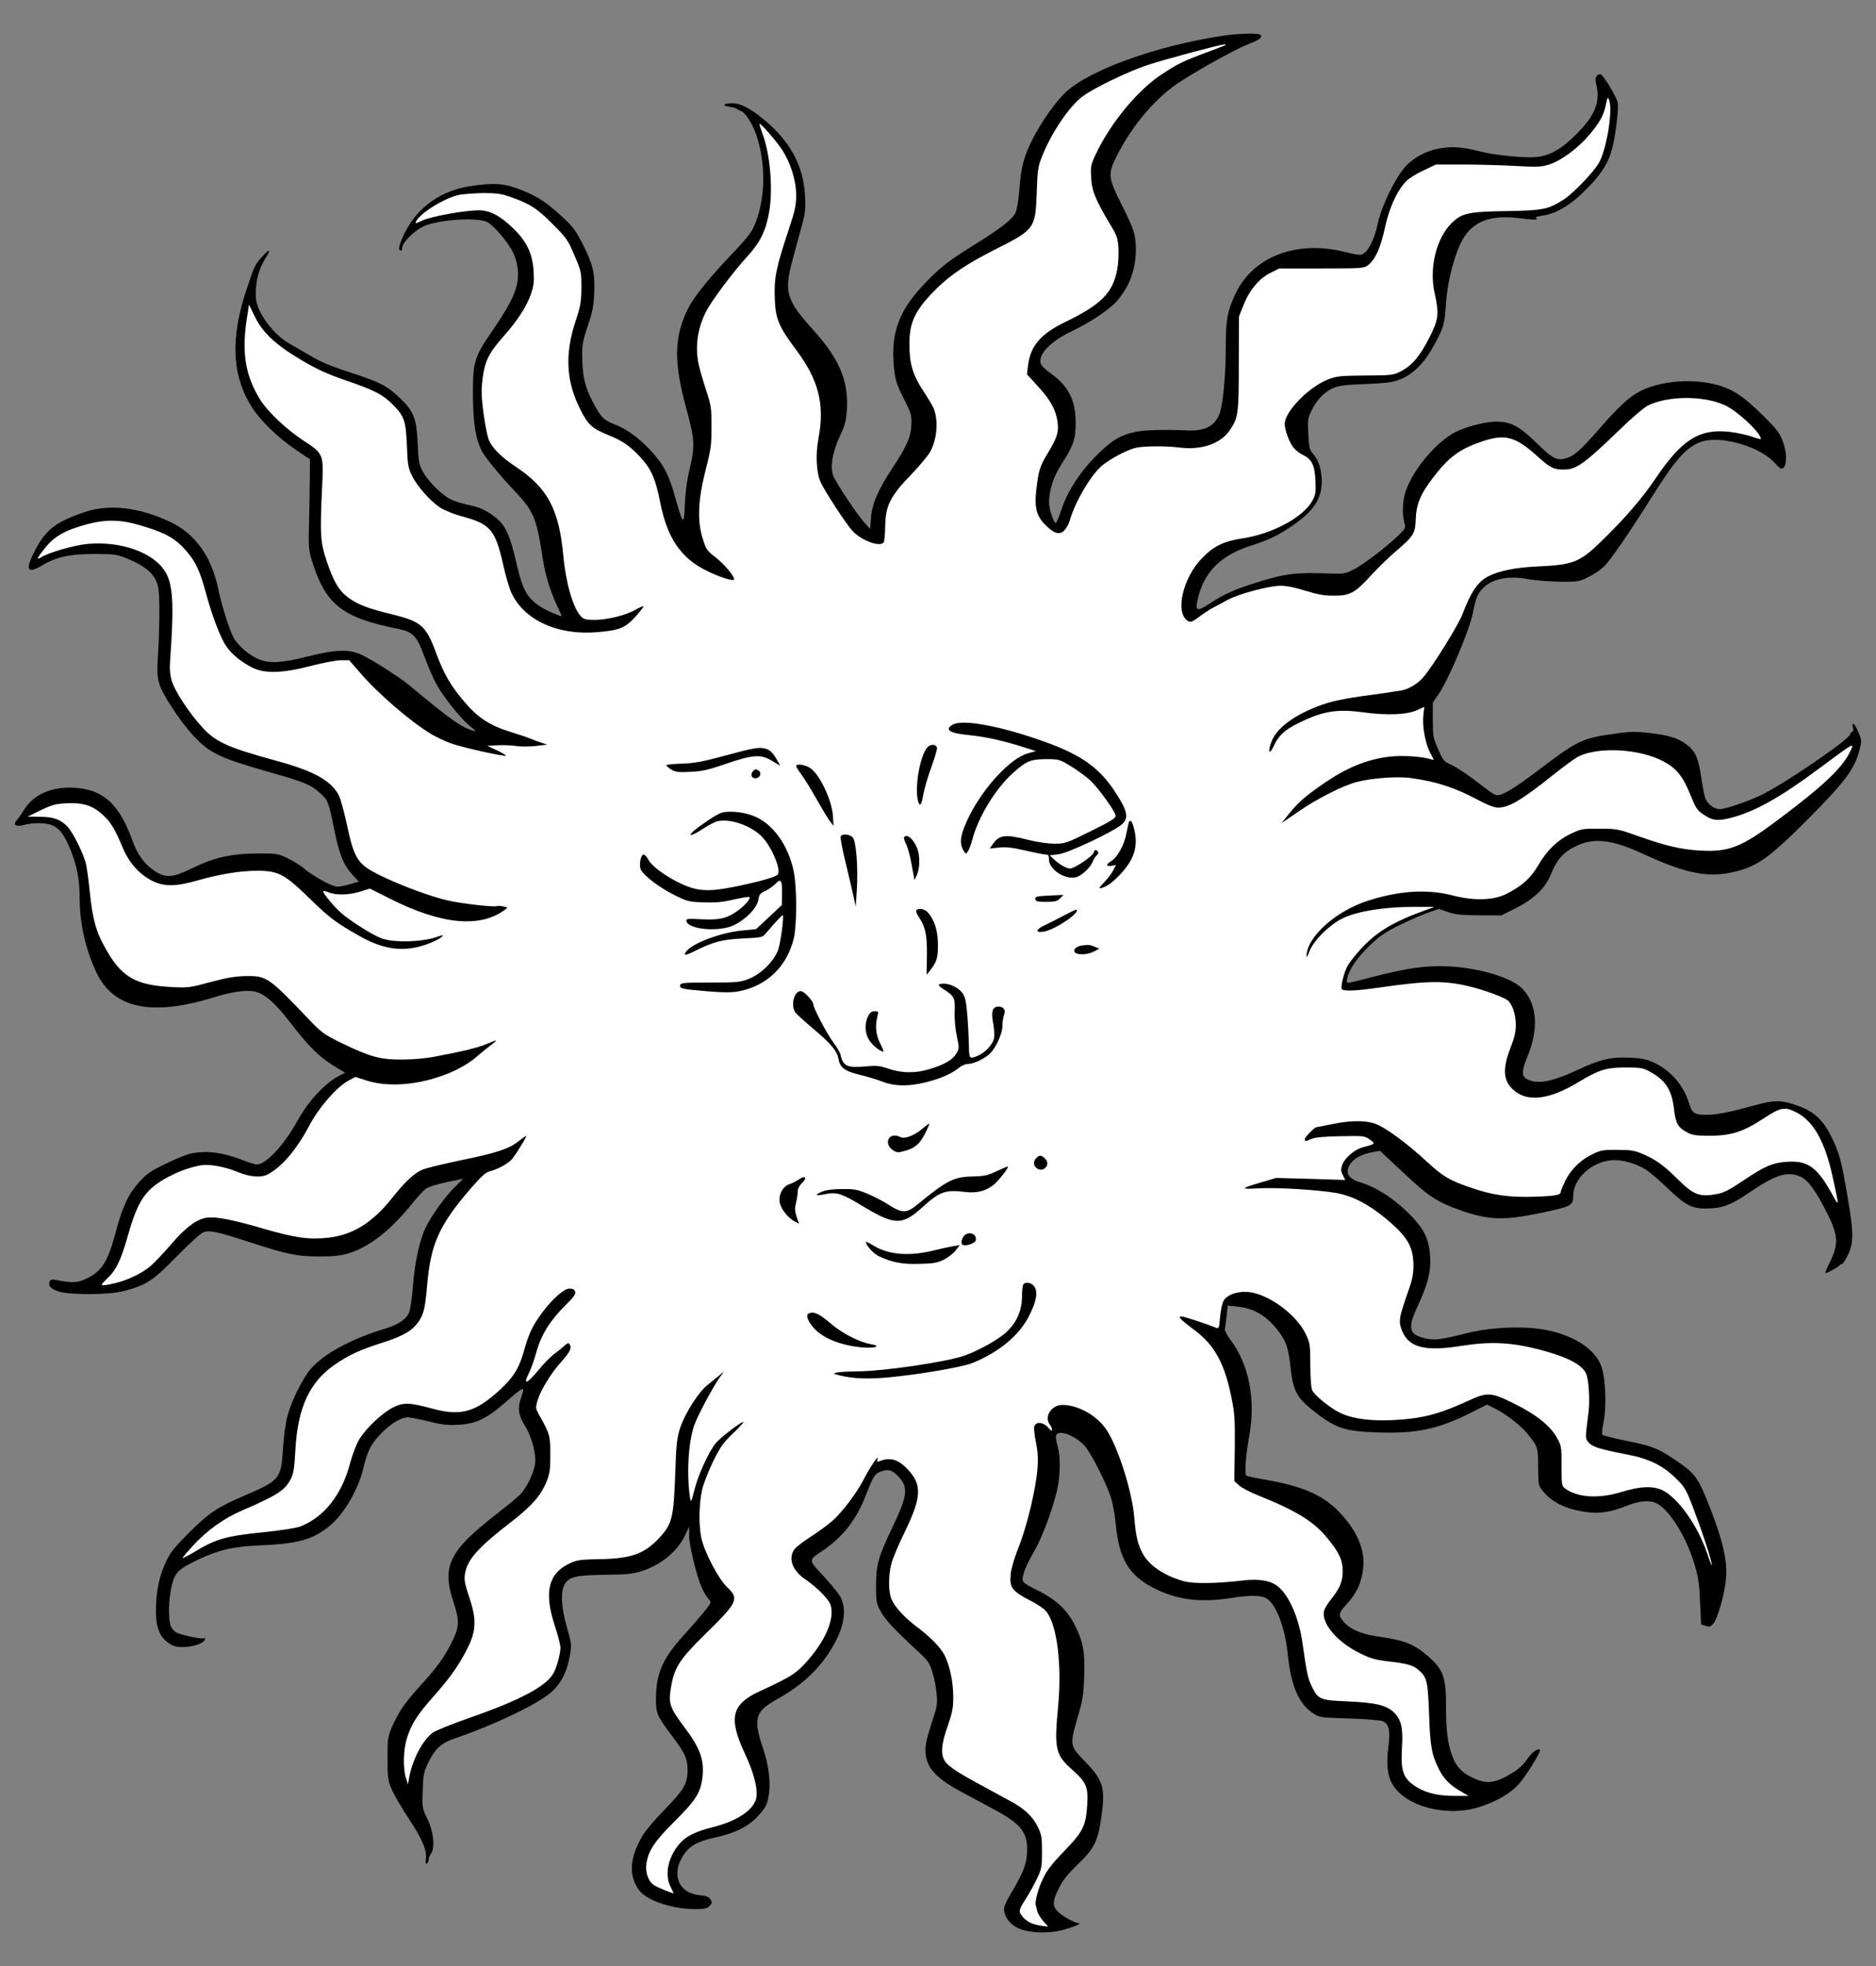 <?xml version="1.0" encoding="UTF-8" standalone="no"?>
<!DOCTYPE svg PUBLIC "-//W3C//DTD SVG 1.1//EN" "http://www.w3.org/Graphics/SVG/1.1/DTD/svg11.dtd">
<svg xmlns="http://www.w3.org/2000/svg" xmlns:xl="http://www.w3.org/1999/xlink" xmlns:dc="http://purl.org/dc/elements/1.1/" version="1.1" viewBox="40.5 60.75 283.5 297" width="283.5" height="297">
  <rect x="40.5" y="60.75" width="283.5" height="297" fill="#808080" stroke="none"/>
  <defs>
    <clipPath id="artboard_clip_path">
      <path d="M 40.5 60.75 L 324 60.75 L 324 346.5 L 313.261 355.5 L 40.5 357.75 Z"/>
    </clipPath>
  </defs>
  <g id="Sun_In_His_Splendor_(8)" fill-opacity="1" stroke-opacity="1" stroke="none" fill="none" stroke-dasharray="none">
    <title>Sun In His Splendor (8)</title>
    <g id="Sun_In_His_Splendor_(8)_Art" clip-path="url(#artboard_clip_path)">
      <title>Art</title>
      <g id="Group_111">
        <g id="Graphic_137">
          <path d="M 225.153 66.174 C 215.262 67.674 205.184 71.307 201.574 74.658 C 200.074 76.041 197.824 79.229 196.559 81.736 C 195.246 84.338 194.801 85.979 194.567 89.143 C 194.426 90.971 194.192 92.377 193.957 92.893 C 193.488 93.877 191.778 95.213 187.981 97.58 C 183.949 100.088 182.778 100.979 180.574 103.229 C 176.356 107.541 175.067 110.939 175.606 116.354 C 175.793 118.158 175.957 118.721 177.035 120.877 C 178.16 123.08 178.278 123.479 178.231 124.744 C 178.184 126.666 177.621 128.049 175.489 131.26 C 173.215 134.682 172.278 136.838 172.114 139.041 L 171.996 140.658 L 171.059 139.627 C 169.887 138.291 166.746 133.533 166.395 132.572 C 165.926 131.236 166.301 129.08 167.379 126.736 C 168.246 124.861 168.387 124.299 168.481 122.541 C 168.715 118.229 167.332 114.947 163.371 110.564 C 159.293 106.064 158.942 104.846 160.301 99.9 C 160.676 98.471 161.285 96.268 161.637 94.979 C 162.2 92.916 162.27 92.354 162.153 90.291 C 161.942 86.19 160.207 82.674 156.926 79.674 C 154.442 77.424 152.59 76.346 151.184 76.346 C 149.778 76.346 149.496 76.721 150.785 76.885 C 151.301 76.955 151.817 77.096 151.887 77.213 C 151.957 77.307 152.192 77.424 152.379 77.471 C 153.059 77.635 154.137 79.275 154.793 81.127 C 156.387 85.815 156.153 91.58 154.207 95.447 C 153.926 95.963 152.871 97.275 151.817 98.377 C 147.926 102.432 145.465 105.432 144.528 107.26 C 142.348 111.572 142.278 115.393 144.223 122.518 C 145.489 127.088 145.535 128.072 144.762 131.424 C 144.317 133.252 144.082 135.033 143.989 136.908 C 143.871 140.236 143.731 140.119 142.535 135.877 C 141.598 132.455 140.707 130.791 138.715 128.682 C 136.91 126.783 135.082 125.494 133.301 124.814 C 131.707 124.205 131.309 123.807 130.043 121.393 C 128.848 119.119 128.496 117.479 128.473 114.268 C 128.473 112.768 128.637 111.994 129.34 109.932 C 130.067 107.799 130.207 107.002 130.301 104.916 C 130.418 101.893 130.114 100.674 128.45 97.416 C 127.418 95.424 127.043 94.932 125.051 93.127 C 122.754 91.041 121.348 90.197 118.442 89.143 C 116.45 88.44 114.926 88.369 111.621 88.861 C 107.262 89.518 103.817 91.885 101.871 95.541 C 100.864 97.439 100.559 98.611 101.051 98.611 C 101.192 98.611 101.286 98.4 101.286 98.143 C 101.286 97.416 103.043 95.658 104.426 94.979 C 106.489 93.971 112.325 93.525 114.036 94.252 C 114.996 94.65 117.364 97.416 118.067 98.963 C 118.84 100.674 119.004 102.479 118.512 104.143 C 118.02 105.83 117.246 107.26 114.739 110.963 C 112.137 114.783 111.95 115.463 111.973 120.408 C 111.996 124.557 112.348 126.877 113.239 128.752 C 113.754 129.783 115.934 132.455 118.418 135.08 C 121.067 137.869 121.582 139.088 122.379 144.268 C 122.918 147.9 123.598 150.057 125.379 153.76 C 125.52 154.041 123.2 153.057 122.215 152.424 C 120.223 151.158 119.473 149.846 118.629 146.189 C 117.504 141.314 116.895 140.025 115.067 138.666 C 113.778 137.728 112.887 137.353 111.059 136.978 C 110.262 136.791 109.207 136.463 108.692 136.228 C 107.356 135.596 105.223 133.51 104.45 132.08 C 103.817 130.932 103.746 130.58 103.629 127.791 C 103.442 123.971 103.043 122.916 100.981 120.924 C 98.965 119.002 97.934 118.486 93.411 117.01 C 90.504 116.072 88.887 115.393 87.34 114.455 C 86.192 113.775 84.739 112.932 84.153 112.604 C 82.559 111.713 80.754 109.744 79.887 107.986 C 79.254 106.697 79.137 106.229 79.161 104.822 C 79.184 102.924 79.676 101.26 80.661 99.689 C 81.504 98.377 81.246 98.283 80.122 99.525 C 79.043 100.721 78.973 100.838 77.872 104.143 C 75.247 111.783 75.504 117.572 78.668 122.424 C 79.981 124.416 82.536 126.877 85.114 128.635 L 87.34 130.135 L 87.317 132.947 C 87.317 134.494 87.246 137.541 87.2 139.744 C 87.106 143.424 87.153 143.869 87.645 145.486 C 89.731 152.143 92.215 154.088 100.887 155.799 C 102.715 156.174 103.442 156.853 104.239 158.916 C 105.504 162.244 106.184 163.768 106.981 164.986 C 108.246 166.978 110.59 169.768 111.668 170.564 C 112.418 171.15 112.512 171.268 112.067 171.15 C 110.215 170.611 108.692 169.557 102.457 164.353 C 100.934 163.088 96.762 160.416 95.075 159.643 C 93.293 158.799 91.137 158.869 87.082 159.9 C 83.004 160.955 80.989 161.025 79.348 160.228 C 77.918 159.549 76.301 158.096 75.739 156.971 C 75.129 155.752 73.934 152.002 73.512 149.846 C 72.481 144.853 70.043 141.408 66.247 139.603 C 61.512 137.377 57.059 136.861 53.379 138.08 C 48.997 139.557 47.497 140.682 45.856 143.775 C 44.215 146.893 44.543 147.572 47.028 146.072 C 49.02 144.877 51.153 144.432 54.879 144.432 C 57.832 144.455 58.161 144.502 59.731 145.135 C 62.098 146.096 63.481 147.15 64.09 148.486 C 64.489 149.424 64.559 150.08 64.582 152.869 C 64.582 154.674 64.512 157.627 64.395 159.432 C 64.207 162.221 64.254 162.924 64.582 164.072 C 65.051 165.666 67.747 169.768 69.715 171.877 C 72.176 174.525 73.7 175.252 81.176 177.385 C 86.543 178.908 87.481 179.283 88.911 180.596 C 90.082 181.65 90.153 181.861 90.996 186.01 C 91.77 189.83 92.403 191.4 93.762 192.9 L 94.723 193.932 L 93.364 194.33 C 92.614 194.541 91.793 194.705 91.536 194.705 C 90.692 194.705 87.739 193.088 86.379 191.892 C 85.887 191.471 84.786 190.791 83.942 190.392 C 82.465 189.689 82.301 189.666 79.372 189.689 C 75.481 189.689 72.809 190.299 69.528 191.916 C 66.645 193.322 65.59 193.416 63.997 192.408 C 62.356 191.353 61.325 189.971 60.504 187.697 C 58.489 182.166 56.075 179.986 51.668 179.752 C 48.223 179.564 45.504 180.807 44.075 183.174 C 43.793 183.666 43.348 184.275 43.09 184.58 C 42.364 185.377 42.833 185.705 44.192 185.353 C 45.622 185.002 47.473 185.025 48.387 185.424 C 49.512 185.892 50.262 186.9 51.223 189.291 C 52.137 191.611 52.512 193.627 52.536 196.228 C 52.536 200.189 53.379 203.986 54.997 207.502 C 57.575 213.127 63.364 214.369 73.043 211.346 C 75.786 210.502 78.106 210.221 79.325 210.619 C 80.778 211.111 82.207 212.424 84.504 215.4 C 87.223 218.916 88.7 220.369 90.926 221.752 L 92.661 222.806 L 91.864 223.205 C 89.637 224.33 87.176 226.978 85.489 230.002 C 83.473 233.681 80.707 236.658 79.348 236.658 C 79.043 236.658 78.036 236.353 77.098 235.978 C 74.098 234.806 71.567 234.502 69.223 235.041 C 68.614 235.181 66.95 235.861 65.52 236.564 C 63.317 237.619 62.707 238.041 61.606 239.236 C 59.918 241.111 59.051 242.916 58.043 246.689 C 56.825 251.306 55.934 252.76 53.567 253.908 C 52.254 254.541 51.457 254.588 48.879 254.095 C 48.34 254.002 48.106 254.049 48.012 254.33 C 47.754 254.963 48.083 255.361 49.207 255.806 C 50.801 256.392 56.918 256.392 59.215 255.783 C 62.614 254.892 63.598 254.26 67.301 250.463 C 69.457 248.283 70.934 246.947 71.356 246.853 C 72.34 246.595 73.489 246.853 78.153 248.377 C 83.942 250.252 85.371 250.556 88.746 250.556 C 90.973 250.556 91.911 250.463 93.223 250.064 C 96.317 249.127 99.528 246.619 102.809 242.541 C 103.582 241.58 104.496 240.595 104.848 240.338 C 105.2 240.056 106.582 239.635 107.989 239.33 L 110.496 238.814 L 109.067 240.244 C 107.567 241.791 105.856 244.181 104.871 246.103 C 103.934 247.978 103.161 251.447 102.903 255.056 C 102.739 257.072 102.504 258.642 102.293 259.111 C 101.801 260.119 100.653 260.869 98.59 261.502 C 93.528 263.025 89.45 265.252 87.457 267.549 C 86.262 268.931 84.575 272.306 83.942 274.65 C 83.661 275.705 83.379 277.72 83.262 279.595 C 82.981 284.166 82.793 284.377 77.52 286.65 C 73.301 288.478 72.2 289.205 69.153 292.205 C 67.043 294.314 66.27 295.228 65.707 296.424 C 64.676 298.556 64.231 300.384 64.09 303.127 C 63.903 306.548 64.582 308.283 66.528 309.291 C 67.817 309.947 71.192 309.338 71.473 308.4 C 71.543 308.213 71.473 308.142 71.332 308.236 C 71.051 308.4 68.356 307.861 67.254 307.416 C 66.926 307.275 66.504 306.83 66.317 306.431 C 65.895 305.4 65.965 302.283 66.457 300.267 C 66.95 298.252 67.465 297.759 70.7 296.236 C 73.747 294.83 75.809 294.361 80.004 294.197 C 85.559 293.939 87.762 293.33 90.246 291.314 C 92.473 289.509 94.653 285.783 95.426 282.478 C 96.036 279.877 96.598 278.822 98.215 277.181 C 99.668 275.728 101.145 274.861 102.153 274.861 C 102.504 274.861 103.887 275.142 105.246 275.47 C 107.215 275.963 108.082 276.08 109.723 275.986 C 112.395 275.869 114.082 275.049 116.918 272.564 C 119.684 270.127 119.895 270.056 119.285 271.767 C 118.676 273.478 118.817 274.533 119.895 276.267 C 120.903 277.885 121.559 280.51 121.348 281.963 C 121.137 283.345 120.035 285.595 119.098 286.533 C 118.676 286.955 117.059 288.291 115.489 289.509 C 108.364 295.041 107.239 297.361 109.02 302.728 C 109.934 305.517 109.934 306.431 108.903 308.564 C 107.778 310.931 106.606 312.572 104.075 315.338 C 101.731 317.892 100.676 319.439 99.668 321.783 C 99.106 323.142 99.059 323.517 99.059 326.423 C 99.059 329.33 99.129 329.705 99.692 331.064 C 100.043 331.884 101.215 333.9 102.293 335.517 C 104.332 338.588 105.059 340.322 104.848 341.658 C 104.778 342.197 104.825 342.384 105.012 342.267 C 105.153 342.173 105.27 341.916 105.27 341.705 C 105.27 341.47 105.434 341.048 105.645 340.744 C 106.278 339.853 106.02 337.392 105.059 335.47 C 104.309 333.923 104.286 333.853 104.379 331.275 C 104.45 328.908 104.52 328.486 105.176 327.103 C 106.184 324.994 107.145 324.08 109.137 323.4 C 115.371 321.267 121.934 318.103 123.903 316.298 C 125.332 314.986 126.223 313.228 126.621 310.814 C 126.903 309.267 126.879 309.08 126.176 306.595 C 125.332 303.689 125.192 301.299 125.778 300.197 C 126.41 298.955 127.395 298.72 131.848 298.65 C 135.246 298.603 136.09 298.533 137.496 298.088 C 140.45 297.127 142.91 295.088 144.059 292.603 L 144.645 291.384 L 144.645 292.72 C 144.645 294.174 145.723 298.674 146.52 300.525 C 146.801 301.158 147.246 301.931 147.504 302.213 C 147.95 302.681 147.973 302.775 147.645 303.267 C 147.223 303.9 145.981 305.377 143.379 308.283 C 140.567 311.47 139.629 313.744 139.629 317.4 C 139.629 319.603 139.77 319.955 142.09 323.025 C 144.035 325.603 144.41 326.47 144.41 328.228 C 144.387 330.197 143.848 331.134 140.989 334.064 C 139.582 335.494 138.082 337.252 137.637 338.002 C 135.621 341.377 135.457 344.119 137.098 346.322 C 138.223 347.845 142.09 349.134 145.512 349.158 C 146.942 349.158 147.317 349.064 147.715 348.666 C 148.137 348.244 148.16 348.127 147.856 347.681 C 147.598 347.283 147.223 347.142 146.215 347.048 C 143.075 346.767 141.903 343.955 143.707 341.119 C 144.668 339.619 145.793 338.962 148.395 338.377 C 151.629 337.673 153.551 336.713 155.075 335.072 C 156.106 333.923 156.387 333.478 156.598 332.353 C 157.043 330.291 156.715 327.455 155.754 324.689 C 154.7 321.642 154.676 320.189 155.637 319.088 C 156.012 318.666 156.903 318.009 157.582 317.634 C 161.379 315.595 164.074 313.158 166.043 309.994 C 168.035 306.783 168.528 304.111 167.543 302.049 C 167.309 301.58 166.184 300.174 165.012 298.908 C 162.598 296.306 162.621 296.494 164.871 294.97 C 167.895 292.908 169.934 290.306 171.364 286.58 C 172.489 283.72 172.699 283.369 173.567 283.064 C 174.692 282.666 175.207 282.783 176.051 283.58 C 177.832 285.338 177.739 286.533 175.348 291.502 C 173.215 295.978 172.91 297.08 172.887 300.291 C 172.887 302.681 172.934 302.963 173.567 304.134 C 174.199 305.353 175.629 306.9 179.262 310.252 C 180.762 311.634 180.973 311.939 181.418 313.416 C 181.699 314.306 181.981 315.783 182.051 316.697 C 182.192 318.15 182.098 318.619 181.371 320.798 C 180.317 324.033 180.153 324.994 180.528 326.47 C 180.926 328.205 182.496 329.681 185.731 331.416 C 187.114 332.142 189.363 333.361 190.746 334.111 C 194.965 336.361 195.926 337.673 195.692 340.955 C 195.574 342.548 194.895 344.119 193.067 347.142 C 192.598 347.916 192.223 348.806 192.223 349.111 C 192.223 350.142 192.926 351.22 194.028 351.853 C 195.457 352.72 198.645 352.931 201.012 352.322 C 202.606 351.923 204.129 351.291 203.52 351.267 C 202.981 351.267 201.223 350.33 200.473 349.627 C 199.488 348.736 199.512 348.009 200.543 345.947 C 201.153 344.728 201.856 343.861 203.356 342.408 C 205.77 340.111 206.379 338.962 206.871 335.658 C 207.598 330.9 207.293 329.775 204.504 326.892 C 202.137 324.431 202.137 324.431 203.379 320.095 C 204.129 317.564 204.246 316.744 204.34 313.978 C 204.481 310.345 204.199 308.775 202.934 306.267 C 201.809 303.994 200.051 302.353 197.332 301.017 C 195.434 300.08 195.035 299.799 195.035 299.353 C 195.035 298.509 195.621 297.103 196.793 295.088 C 197.965 293.049 199.488 289.017 200.215 285.994 C 200.754 283.744 200.801 280.767 200.309 279.174 C 200.121 278.541 200.028 277.838 200.098 277.603 C 200.379 276.689 202.723 277.463 204.293 279.033 C 205.231 279.97 207.574 284.517 208.395 287.002 C 208.653 287.822 208.981 289.58 209.098 290.916 C 209.613 296.33 211.137 298.814 215.074 300.759 C 218.473 302.447 221.895 302.869 226.442 302.166 C 229.278 301.72 230.988 301.72 231.809 302.166 C 233.285 302.916 234.715 306.595 235.113 310.72 C 235.582 315.384 236.778 318.15 238.91 319.556 C 239.871 320.189 239.965 320.213 244.348 320.353 C 246.809 320.423 249.106 320.611 249.434 320.752 C 250.395 321.15 250.629 322.158 250.324 324.525 C 249.973 327.173 250.16 328.978 250.91 330.267 C 252.926 333.713 259.277 335.33 264.27 333.666 C 266.801 332.798 268.723 331.673 269.965 330.338 C 271.067 329.119 273.434 325.298 273.223 325.088 C 272.942 324.806 272.074 325.392 271.465 326.259 C 270.527 327.595 269.942 328.111 268.137 329.095 C 266.215 330.15 264.949 330.22 263.098 329.33 C 261.434 328.556 260.567 327.642 259.981 326.072 C 259.277 324.173 259.02 322.228 259.02 318.525 C 259.02 313.814 258.598 312.806 255.692 310.439 C 254.004 309.08 252.457 308.494 249.199 308.048 C 246.363 307.65 244.723 306.994 243.668 305.869 C 242.66 304.767 242.707 304.509 244.09 302.986 C 245.59 301.369 246.34 299.634 246.527 297.361 C 246.762 294.595 245.356 291.595 242.52 288.806 C 240.129 286.463 237.129 285.22 231.481 284.236 C 230.098 284.002 228.926 283.744 228.832 283.65 C 228.551 283.369 228.762 280.533 229.278 277.72 C 230.285 272.166 229.278 266.939 226.442 263.142 C 225.926 262.463 225.551 261.713 225.598 261.525 C 225.645 261.314 225.762 260.447 225.856 259.58 L 226.02 257.986 L 227.449 258.127 C 230.074 258.385 232.067 259.603 233.824 262.017 C 234.926 263.494 235.231 264.478 235.582 267.806 C 235.91 270.689 236.567 271.955 238.629 273.595 C 242.192 276.478 243.574 276.97 248.613 277.135 C 254.496 277.345 257.777 276.666 262.652 274.228 L 265.207 272.939 L 266.402 273.525 C 268.02 274.322 270.27 276.056 271.254 277.252 C 272.918 279.291 272.942 279.361 272.942 282.361 C 272.965 285.103 272.965 285.15 273.692 286.041 C 275.051 287.705 277.16 288.736 280.16 289.158 C 282.176 289.463 283.957 289.181 286.395 288.197 C 288.293 287.447 289.84 287.33 290.871 287.869 C 292.77 288.83 295.254 292.814 296.473 296.752 C 297.152 298.978 297.293 299.845 297.41 302.752 L 297.574 306.15 L 298.231 306.361 C 298.77 306.548 298.957 306.502 299.356 306.103 C 300.059 305.4 301.184 301.369 301.348 299.002 C 301.535 296.47 300.809 293.353 298.934 288.572 C 297.082 283.838 296.731 283.345 293.356 281.095 C 290.965 279.502 290.098 279.174 286.113 278.377 C 284.332 278.002 282.762 277.603 282.668 277.51 C 282.551 277.392 282.621 276.525 282.832 275.564 C 283.277 273.431 283.16 269.306 282.574 267.385 C 281.754 264.736 278.637 262.58 274.277 261.689 C 271.09 261.033 266.074 261.197 262.418 262.088 C 258.082 263.166 257.332 263.26 255.902 262.931 C 253.442 262.392 253.184 261.431 254.637 258.291 C 256.277 254.775 256.746 252.924 256.629 250.65 C 256.512 248.26 255.832 246.666 254.121 244.814 C 251.707 242.189 248.684 240.127 246.035 239.353 C 244.465 238.885 243.856 238.088 244.277 237.103 C 244.746 235.931 245.988 235.158 247.981 234.783 L 249.035 234.595 L 252.574 237.9 C 256.371 241.51 257.707 242.353 261.363 243.642 C 265.418 245.049 267.762 245.142 273.059 244.041 C 277.981 243.01 278.238 242.892 278.238 241.439 C 278.238 238.861 280.91 236.33 283.981 236.025 C 285.41 235.885 287.449 236.4 289.02 237.314 C 289.606 237.642 291.082 238.885 292.301 240.056 C 295.066 242.728 296.098 243.314 298.16 243.314 C 300.715 243.314 301.981 242.869 304.816 240.924 C 308.848 238.181 310.606 237.642 312.551 238.486 C 313.746 239.025 314.871 240.572 316.652 244.088 C 318.34 247.463 318.387 248.775 316.887 251.705 C 316.512 252.455 316.277 253.064 316.371 253.064 C 316.699 253.064 318.551 252.033 318.551 251.845 C 318.551 251.728 318.645 251.681 318.762 251.752 C 318.879 251.845 319.301 251.236 319.699 250.439 C 320.637 248.564 320.66 247.158 319.723 241.674 C 318.832 236.353 318.527 235.158 317.402 232.767 C 316.137 230.119 314.777 228.76 312.457 227.892 C 309.691 226.861 308.801 226.861 305.285 227.822 C 301.723 228.806 299.895 229.158 298.371 229.158 C 296.566 229.158 296.215 228.924 295.746 227.424 C 294.926 224.705 293.004 222.478 290.426 221.26 C 289.418 220.791 288.668 220.627 286.981 220.533 C 284.027 220.392 282.387 220.744 278.941 222.361 C 275.496 223.978 273.387 224.471 271.91 224.025 C 270.387 223.58 270.293 222.924 271.301 220.439 C 273.082 216.127 272.801 212.424 270.551 210.103 C 268.91 208.416 263.965 206.939 259.254 206.728 C 255.973 206.588 253.113 206.986 247.887 208.346 C 243.551 209.447 243.926 209.447 244.113 208.51 C 244.371 207.197 245.66 205.322 247.559 203.517 C 248.965 202.158 249.856 201.549 252.012 200.494 C 253.488 199.767 255.41 198.924 256.324 198.619 L 257.942 198.056 L 259.371 198.549 C 260.496 198.924 261.41 199.017 264.082 199.017 L 267.363 199.041 L 269.356 198.056 C 272.215 196.65 274.043 194.916 274.887 192.807 C 275.754 190.627 276.738 189.502 278.613 188.588 C 281.309 187.252 284.074 187.557 288.785 189.736 C 295.465 192.807 298.793 193.439 302.965 192.361 C 306.176 191.541 308.074 190.158 313.723 184.486 C 319.301 178.885 320.754 176.939 321.504 174.057 C 321.855 172.697 321.855 172.603 321.34 171.361 C 320.801 170.072 320.262 169.603 320.52 170.682 C 320.613 171.01 320.566 171.268 320.449 171.268 C 320.332 171.268 320.168 171.455 320.074 171.713 C 319.816 172.557 310.488 178.932 306.809 180.783 C 304.863 181.744 301.277 182.986 300.387 182.986 C 299.52 182.986 298.488 182.189 298.184 181.275 C 298.043 180.877 297.762 179.424 297.574 178.064 C 297.129 175.182 296.707 174.244 295.371 173.213 C 294.129 172.252 292.582 171.783 289.535 171.455 C 287.543 171.244 286.676 171.268 284.449 171.596 C 279.504 172.299 278.941 172.58 272.848 177.197 C 269.543 179.705 267.621 180.877 266.824 180.877 C 266.356 180.877 266.121 180.713 262.981 178.322 C 261.902 177.502 260.473 176.588 259.817 176.283 C 258.668 175.767 258.574 175.65 257.824 173.916 C 257.074 172.205 257.027 171.924 257.027 169.486 L 257.027 166.885 L 257.895 165.619 C 259.395 163.439 262.512 156.057 263.027 153.549 C 263.262 152.33 263.613 151.041 263.801 150.689 C 264.973 148.463 267.738 147.549 271.395 148.228 C 272.52 148.439 274.699 148.603 276.246 148.627 C 278.965 148.65 279.129 148.627 280.582 147.9 C 281.426 147.478 282.504 146.752 282.973 146.26 C 284.027 145.158 286.84 141.057 290.074 135.9 C 293.731 130.088 295.277 128.353 297.527 127.51 C 300.34 126.478 306.246 128.096 308.543 130.533 C 309.574 131.635 309.691 131.705 310.043 131.377 C 310.582 130.838 310.512 128.963 309.879 127.322 C 309.434 126.15 308.941 125.518 306.973 123.572 C 304.324 120.971 302.941 119.939 301.043 119.236 C 297.082 117.76 291.27 118.135 287.941 120.08 C 286.418 120.971 284.988 122.33 282.176 125.541 C 279.316 128.822 278.332 129.666 277.043 130.018 C 275.754 130.369 275.074 129.994 272.66 127.627 C 270.27 125.307 269.098 124.627 267.246 124.463 C 265.535 124.299 262.254 125.096 260.332 126.08 C 257.473 127.58 254.004 131.752 252.926 134.963 C 252.41 136.463 252.363 138.643 252.809 140.025 C 252.926 140.424 252.762 140.728 251.942 141.525 C 250.137 143.283 246.457 146.119 245.027 146.799 C 243.762 147.432 243.504 147.478 241.442 147.385 C 236.238 147.197 234.692 147.385 230.192 148.814 C 226.934 149.846 225.504 150.502 223.488 151.814 C 221.356 153.197 221.074 153.127 221.496 151.299 C 222.387 147.268 224.895 144.689 229.371 143.236 C 232.301 142.299 233.707 141.619 236.004 140.025 C 239.309 137.752 240.481 135.713 240.199 132.666 C 240.059 131.143 239.613 130.041 238.793 129.15 C 238.418 128.705 238.301 128.213 238.207 126.314 C 238.113 124.135 238.137 123.9 238.723 122.729 C 239.543 121.088 240.598 120.01 241.91 119.4 C 242.777 119.002 243.668 118.885 246.832 118.768 C 249.973 118.627 250.957 118.51 252.035 118.088 C 253.84 117.385 255.481 115.861 256.77 113.658 C 258.598 110.518 258.832 109.814 259.02 106.58 C 259.231 103.229 260.309 99.104 261.527 96.947 C 263.027 94.275 265.629 93.221 269.637 93.666 C 272.426 93.994 273.082 93.994 272.637 93.713 C 272.426 93.572 272.707 93.455 273.527 93.338 C 275.684 93.033 277.863 91.744 280.231 89.33 C 282.551 87.01 283.606 85.299 284.168 83.025 C 284.66 81.08 285.129 77.19 284.965 76.252 C 284.848 75.502 282.949 72.315 282.434 71.986 C 282.293 71.916 282.035 71.986 281.848 72.174 C 281.566 72.455 281.543 72.736 281.777 73.744 C 282.316 76.299 281.449 78.338 278.613 81.127 C 276.434 83.307 274.652 84.291 272.613 84.479 C 270.832 84.643 266.168 84.174 264.106 83.611 C 261.668 82.979 260.051 82.838 258.199 83.143 C 256.137 83.471 254.121 84.525 252.856 85.955 C 251.309 87.666 249.246 91.955 248.684 94.627 C 248.192 97.041 247.137 98.986 246.223 99.221 C 245.965 99.291 244.934 99.127 243.949 98.869 C 236.637 96.947 229.981 99.408 227.262 105.01 C 225.996 107.658 225.738 109.041 225.738 113.025 C 225.738 117.08 225.387 121.158 224.918 122.869 C 224.309 125.002 222.738 125.916 219.879 125.775 C 216.574 125.611 213.199 125.705 211.91 126.033 C 209.778 126.525 208.629 127.205 206.567 129.197 C 203.942 131.705 201.832 134.893 200.942 137.635 C 200.543 138.807 200.168 139.744 200.051 139.744 C 199.723 139.744 199.043 137.705 199.043 136.744 C 198.996 134.869 199.723 132.666 200.965 130.791 C 202.699 128.143 203.074 127.041 203.051 124.486 C 203.028 121.182 201.926 119.025 199.301 117.174 C 198.434 116.564 197.848 115.979 197.754 115.604 C 197.403 114.244 199.324 112.275 202.442 110.799 C 205.16 109.51 208.137 107.541 209.262 106.252 C 211.16 104.096 212.145 101.447 212.145 98.494 C 212.145 96.221 211.91 95.471 209.988 91.65 C 207.973 87.643 207.903 87.033 209.192 84.455 C 211.606 79.604 215.309 75.291 219.176 72.877 C 222.481 70.791 227.403 68.096 229.09 67.44 C 230.824 66.76 231.27 66.432 231.035 66.057 C 230.801 65.705 227.778 65.775 225.153 66.174 Z" fill="black"/>
        </g>
        <g id="Graphic_136">
          <path d="M 225.715 67.533 C 225.668 67.604 224.356 68.119 222.809 68.682 C 219.434 69.924 218.449 70.393 216.012 72.01 C 212.449 74.354 208.324 79.346 206.168 83.893 C 205.348 85.604 205.301 85.838 205.395 87.525 C 205.465 89.518 206.051 90.971 208.301 94.697 C 209.285 96.338 209.426 96.689 209.52 98.26 C 209.567 99.221 209.496 100.674 209.332 101.471 C 208.653 105.033 206.918 106.768 201.34 109.463 C 197.731 111.244 196.207 113.025 195.856 115.979 L 195.692 117.291 L 197.379 119.143 C 199.301 121.229 200.098 122.729 200.332 124.627 C 200.496 126.103 200.238 126.9 198.762 129.338 C 197.66 131.166 197.449 131.822 197.145 134.447 C 196.77 137.4 197.098 138.736 198.574 140.143 C 199.957 141.502 200.848 141.643 201.551 140.611 C 201.809 140.26 202.09 139.721 202.16 139.393 C 202.934 136.65 205.231 132.689 206.942 131.166 C 207.551 130.627 208.934 129.76 210.035 129.221 C 211.887 128.353 212.215 128.283 214.418 128.189 C 215.707 128.143 217.653 128.213 218.684 128.353 C 222.035 128.799 224.988 127.791 226.371 125.705 C 227.613 123.854 227.707 123.291 227.707 115.604 L 227.731 108.572 L 228.387 106.908 C 229.324 104.564 230.778 102.807 232.465 101.986 L 233.824 101.307 L 240.199 101.307 C 246.27 101.307 246.598 101.283 247.231 100.814 C 248.309 100.018 249.152 98.143 249.785 95.166 C 250.418 92.189 251.613 89.565 252.973 88.158 C 253.348 87.736 254.52 87.01 255.574 86.518 L 257.496 85.604 L 261.481 85.604 C 263.684 85.604 267.223 85.697 269.356 85.815 C 272.824 86.002 273.387 85.979 274.606 85.604 C 276.434 85.018 278.965 83.143 280.652 81.15 C 282.27 79.229 282.832 78.221 283.184 76.533 C 283.441 75.385 283.465 75.338 283.676 75.877 C 284.262 77.4 283.277 83.4 282.106 85.393 C 281.285 86.799 278.215 89.986 276.832 90.877 C 274.488 92.377 273.762 92.541 268.254 92.635 C 262.395 92.729 261.387 92.939 259.84 94.486 C 257.543 96.783 256.465 101.236 257.285 104.963 C 258.012 108.244 257.918 108.971 256.442 111.877 C 255.012 114.666 253.793 116.049 252.059 116.916 C 251.004 117.432 250.629 117.455 246.832 117.479 C 243.246 117.502 242.567 117.572 241.371 117.994 C 238.395 119.096 234.645 122.893 234.645 124.791 C 234.645 125.682 235.371 127.674 235.957 128.353 C 236.285 128.752 236.918 129.244 237.363 129.455 C 238.746 130.111 239.168 131.002 239.285 133.299 C 239.379 135.01 239.309 135.478 238.887 136.275 C 237.621 138.783 232.887 141.385 228.34 142.064 C 225.457 142.51 224.004 143.189 222.223 144.994 C 219.199 148.018 217.981 153.478 220.09 154.603 C 220.418 154.791 220.77 154.65 221.754 153.9 C 222.457 153.385 223.395 152.752 223.84 152.541 C 224.309 152.307 225.27 151.791 225.973 151.393 C 227.637 150.478 232.278 149.236 234.035 149.236 C 234.903 149.236 236.238 149.494 237.762 149.986 C 239.59 150.549 240.598 150.736 242.027 150.736 C 244.488 150.76 245.285 150.314 247.629 147.736 C 248.637 146.635 250.324 144.994 251.379 144.08 C 254.145 141.713 254.356 141.385 254.449 139.158 C 254.52 136.932 255.176 135.338 257.051 132.924 C 259.465 129.76 261.059 128.588 264.527 127.416 C 267.973 126.268 269.496 126.689 272.824 129.666 C 274.77 131.424 275.309 131.705 276.879 131.682 C 278.707 131.682 279.902 130.838 285.316 125.611 C 287.051 123.924 288.926 122.33 289.465 122.049 C 292.441 120.525 297.856 120.479 301.09 121.932 C 303.035 122.799 306.598 126.127 306.598 127.064 C 306.598 127.135 305.988 126.971 305.262 126.713 C 304.512 126.455 303.082 126.15 302.074 126.01 C 297.41 125.424 294.691 127.088 290.731 132.971 C 288.645 136.064 286.113 138.994 282.551 142.463 C 279.199 145.721 278.285 146.072 272.777 146.33 C 269.567 146.471 266.988 146.986 265.371 147.83 C 263.848 148.603 262.746 150.221 261.504 153.549 C 260.871 155.189 257.074 161.33 255.621 163.018 C 254.754 164.025 253.606 164.728 252.41 165.033 C 252.059 165.103 250.16 165.385 248.192 165.666 C 243.481 166.275 241.488 166.697 239.473 167.518 C 235.817 168.947 233.379 170.846 232.653 172.768 C 232.043 174.338 232.324 174.924 232.981 173.471 C 233.66 171.924 234.598 171.033 236.637 170.025 C 240.317 168.197 242.496 167.822 246.34 168.338 C 250.043 168.853 253.09 168.736 254.637 168.033 L 255.738 167.541 L 255.598 168.783 C 255.41 170.424 255.856 172.908 256.582 174.385 L 257.192 175.557 L 256.535 175.392 C 255.012 174.994 252.34 174.853 250.606 175.041 C 247.043 175.439 243.879 176.752 240.152 179.377 C 237.528 181.205 236.613 182.049 235.254 183.736 L 234.176 185.096 L 236.731 183.338 C 239.59 181.369 243.457 179.424 245.52 178.885 C 247.91 178.275 251.731 177.994 253.793 178.299 C 257.567 178.814 260.426 179.752 263.871 181.603 C 265.395 182.4 266.285 182.752 266.918 182.752 C 268.582 182.728 270.434 181.627 275.309 177.736 C 276.856 176.494 278.543 175.275 279.059 175.017 C 282.152 173.517 288.316 173.869 291.879 175.767 C 293.824 176.799 294.832 178.041 295.934 180.783 C 296.801 182.916 296.965 183.174 298.02 183.853 C 299.309 184.721 300.082 184.814 302.145 184.275 C 305.754 183.338 309.551 181.205 315.527 176.752 C 320.918 172.744 320.871 172.768 319.957 174.549 C 318.738 176.916 315.855 179.611 309.152 184.627 C 303.645 188.752 301.793 189.478 297.457 189.244 C 294.527 189.08 292.16 188.517 288.012 187.041 C 285.035 185.986 284.824 185.939 282.223 185.939 C 279.668 185.916 279.457 185.963 277.957 186.666 C 275.871 187.65 274.277 189.197 272.965 191.447 C 271.817 193.416 270.574 194.541 268.16 195.783 C 266.215 196.767 263.238 196.861 260.004 196.017 C 256.184 195.033 251.965 195.291 247.231 196.814 C 242.285 198.408 237.903 202.369 237.949 205.252 C 237.949 205.439 238.16 205.088 238.395 204.431 C 239.051 202.767 241.535 200.33 243.527 199.416 C 245.777 198.385 249.762 197.752 253.934 197.752 L 257.262 197.752 L 255.738 198.314 C 250.723 200.119 248.145 201.76 245.637 204.689 C 244.981 205.439 244.277 206.377 244.09 206.775 C 243.621 207.619 243.106 209.705 243.246 210.103 C 243.387 210.525 245.098 210.478 248.754 209.963 C 256.488 208.838 259.067 208.838 263.238 209.939 C 265.137 210.431 267.856 211.463 268.371 211.885 C 269.027 212.447 269.567 214.017 269.567 215.517 C 269.567 216.642 269.379 217.486 268.746 219.103 C 267.551 222.221 267.645 223.955 269.145 225.338 C 271.254 227.306 274.582 226.931 279.129 224.166 C 282.176 222.338 283.231 222.01 286.207 222.01 C 288.316 222.01 288.809 222.08 289.652 222.549 C 292.16 223.861 293.145 225.361 293.473 228.291 C 293.731 230.471 294.082 231.103 295.488 231.83 C 296.238 232.228 296.824 232.322 298.863 232.322 C 302.074 232.322 303.926 231.736 306.996 229.721 C 309.598 228.01 310.207 227.892 311.941 228.783 C 314.543 230.096 316.277 233.166 317.449 238.533 C 318.434 243.033 318.434 243.08 317.543 241.463 C 315.152 237.056 313.746 236.025 310.488 236.26 C 308.379 236.4 307.137 236.939 303.902 239.119 C 301.934 240.455 301.02 240.924 300.059 241.111 C 297.316 241.627 296.473 241.299 293.965 238.814 C 291.902 236.775 290.66 235.885 288.715 235.064 C 287.496 234.549 286.887 234.455 284.918 234.455 C 282.856 234.431 282.41 234.502 281.238 235.064 C 279.434 235.908 277.934 237.361 277.067 239.072 C 276.692 239.845 276.363 240.619 276.363 240.783 C 276.363 241.275 275.637 241.416 272.449 241.533 C 268.652 241.65 266.262 241.345 263.004 240.244 C 259.629 239.119 258.574 238.51 255.996 236.119 C 253.606 233.892 250.676 231.666 248.942 230.775 C 247.465 230.002 245.074 229.908 241.934 230.541 C 240.598 230.822 239.473 231.033 239.426 231.033 C 239.168 231.033 237.692 232.533 237.692 232.814 C 237.692 233.213 237.692 233.213 238.699 232.791 C 239.262 232.556 240.598 232.439 243.129 232.392 C 246.598 232.322 246.762 232.345 247.512 232.908 C 248.402 233.541 248.402 233.541 246.41 234.08 C 245.168 234.408 243.668 235.72 243.317 236.775 C 243.106 237.408 243.129 237.713 243.434 238.275 L 243.785 239.002 L 238.582 238.838 L 233.356 238.697 L 231.129 239.353 C 227.918 240.291 227.848 240.431 230.66 240.267 C 233.496 240.103 239.895 240.502 242.567 240.994 C 244.981 241.463 247.301 242.658 249.926 244.838 C 253.207 247.556 254.098 249.103 254.098 251.939 C 254.098 253.252 253.91 254.119 253.371 255.642 C 252.035 259.416 251.871 260.166 252.176 261.22 C 253.09 264.244 255.481 264.994 261.246 264.08 C 265.606 263.377 268.723 263.517 272.848 264.549 C 277.067 265.627 279.41 266.775 280.137 268.135 C 280.582 268.931 280.793 272.213 280.559 274.088 C 280.043 278.189 280.043 277.978 280.559 278.635 C 281.098 279.314 282.223 279.666 286.441 280.486 C 289.676 281.095 291.856 282.174 293.777 284.095 C 295.137 285.431 295.301 285.713 296.473 288.806 C 297.856 292.486 298.981 295.884 299.191 297.127 C 299.285 297.572 298.934 296.775 298.465 295.345 C 297.035 291.174 294.082 287.025 291.738 285.877 C 290.285 285.197 288.387 285.267 285.621 286.111 C 282.152 287.189 278.965 287.002 277.067 285.642 C 276.504 285.22 276.481 285.15 276.481 282.197 C 276.481 279.291 276.457 279.15 275.777 277.931 C 274.817 276.174 272.59 274.392 269.379 272.822 C 265.746 271.017 265.324 270.994 262.137 272.47 C 258.715 274.041 256.301 274.767 253.559 275.072 C 248.895 275.588 245.238 275.283 242.965 274.158 C 241.488 273.431 239.285 271.65 238.817 270.806 C 238.629 270.478 238.535 269.095 238.512 267.01 C 238.512 263.939 238.465 263.635 237.856 262.345 C 236.473 259.345 232.137 256.181 229.113 255.924 C 227.449 255.783 225.856 256.369 225.387 257.306 C 225.176 257.658 224.965 258.783 224.871 259.744 C 224.754 261.244 224.684 261.502 224.356 261.361 C 222.996 260.799 219.457 259.627 219.082 259.627 C 218.707 259.627 218.684 259.674 218.965 260.025 C 219.153 260.236 220.043 260.963 220.957 261.642 C 224.098 263.963 225.645 266.845 226.676 272.283 C 227.098 274.392 227.145 275.517 227.098 279.642 L 227.028 284.494 L 227.754 285.15 C 228.153 285.502 229.418 286.181 230.567 286.627 C 236.449 288.994 239.051 290.588 241.137 293.166 C 242.895 295.299 243.434 296.494 243.41 298.181 C 243.387 299.728 242.942 300.736 241.559 302.47 C 241.113 303.033 240.668 303.759 240.598 304.088 C 240.129 305.916 242.52 308.775 245.942 310.463 C 247.535 311.259 248.285 311.494 250.113 311.705 C 253.137 312.056 253.957 312.267 254.801 312.97 C 256.16 314.119 256.277 314.634 256.465 319.744 C 256.629 324.666 256.863 325.861 257.988 328.088 C 258.668 329.447 259.676 330.478 261.223 331.345 L 262.418 332.048 L 260.309 332.048 C 257.918 332.048 256.184 331.65 254.731 330.806 C 252.574 329.517 252.152 328.463 252.363 324.783 C 252.551 321.83 252.27 320.564 251.192 319.486 C 250.067 318.361 248.449 317.963 244.254 317.775 C 240.012 317.611 239.707 317.494 238.77 315.572 C 238.137 314.306 237.996 313.627 237.34 309.009 C 236.801 305.048 235.16 301.439 233.379 300.22 C 232.301 299.494 230.637 299.236 228.434 299.494 C 224.309 299.986 220.746 300.033 219.293 299.588 C 216.293 298.72 214.067 297.174 213.106 295.299 C 212.403 293.939 212.145 292.744 211.91 289.955 C 211.582 286.064 209.473 279.408 207.738 276.783 C 206.332 274.627 203.449 272.986 201.059 272.986 C 199.395 272.986 198.246 274.744 199.137 275.939 C 199.629 276.595 199.582 277.228 199.067 276.595 C 198.246 275.564 197.074 275.4 196.793 276.267 C 196.723 276.502 196.84 277.58 197.051 278.635 C 197.332 280.041 197.403 281.119 197.285 282.595 C 197.051 285.619 195.715 291.267 194.449 294.431 C 193.793 296.072 193.301 297.783 193.231 298.556 C 193.043 300.549 193.442 301.111 195.973 302.424 C 197.238 303.056 198.34 303.806 198.668 304.252 C 200.262 306.361 200.988 312.291 200.403 318.478 C 199.793 325.017 199.981 325.861 202.629 328.181 C 204.621 329.939 204.973 330.759 204.809 333.267 C 204.621 336.548 204.199 337.416 201.34 340.369 C 199.488 342.291 198.668 343.345 198.129 344.517 C 197.403 345.994 196.863 348.009 197.028 348.548 C 197.074 348.689 197.168 349.087 197.238 349.439 C 197.332 349.791 197.731 350.47 198.129 350.939 L 198.903 351.806 L 197.731 351.642 C 196.465 351.455 195.621 351.033 194.988 350.236 C 194.403 349.533 194.449 349.252 195.481 347.658 C 195.996 346.861 196.77 345.478 197.192 344.587 C 197.918 343.064 197.965 342.783 197.965 340.486 C 197.965 338.259 197.895 337.884 197.309 336.689 C 196.559 335.166 195.34 333.994 193.278 332.892 C 192.504 332.47 190.559 331.416 188.988 330.548 C 185.168 328.509 183.598 327.455 183.199 326.634 C 182.637 325.58 182.778 324.15 183.715 321.502 C 184.442 319.369 184.559 318.759 184.559 317.048 C 184.535 314.728 184.02 312.338 183.223 310.767 C 182.59 309.572 181.16 308.095 178.981 306.455 C 177.176 305.095 175.699 303.478 175.231 302.353 C 174.739 301.228 174.739 298.814 175.207 296.939 C 175.418 296.166 176.309 294.033 177.199 292.228 C 179.707 287.072 179.848 285.197 177.903 282.97 C 176.426 281.283 175.137 280.838 173.59 281.424 C 173.028 281.635 172.981 281.611 173.121 281.142 C 173.332 280.369 171.949 282.431 171.012 284.26 C 169.934 286.345 167.684 289.322 166.16 290.611 C 165.481 291.197 164.028 292.252 162.926 292.955 C 161.825 293.658 160.746 294.502 160.512 294.853 C 159.598 296.236 160.254 297.994 162.153 299.306 C 163.981 300.549 165.692 302.283 165.996 303.15 C 166.629 305.072 165.504 308.025 163.043 311.025 C 161.075 313.416 160.254 313.978 155.379 316.205 C 151.02 318.197 150.528 320.259 153.106 325.744 C 154.489 328.697 155.121 331.275 154.746 332.541 C 154.231 334.298 151.746 335.892 148.254 336.759 C 145.653 337.416 144.223 338.095 143.239 339.22 C 141.457 341.259 140.895 343.908 141.832 345.759 C 142.09 346.275 142.301 346.72 142.301 346.744 C 142.301 346.884 139.91 345.9 139.325 345.525 C 138.481 344.962 138.012 343.65 138.176 342.361 C 138.457 340.345 139.395 338.916 142.489 335.845 C 145.746 332.611 146.45 331.463 146.684 328.931 C 146.895 326.494 146.239 324.736 143.918 321.666 C 141.762 318.783 141.504 318.08 141.856 315.923 C 142.348 312.713 143.121 311.494 147.012 307.673 C 151.981 302.822 152.239 302.259 150.41 300.549 C 149.121 299.353 146.989 295.299 146.496 293.142 C 146.075 291.22 146.121 287.892 146.614 285.76 C 146.825 284.845 147.575 282.947 148.278 281.494 C 149.403 279.244 149.825 278.658 151.325 277.228 C 152.285 276.314 152.965 275.564 152.825 275.564 C 152.403 275.564 149.168 278.072 148.559 278.892 C 147.481 280.322 146.004 283.603 145.465 285.736 C 144.973 287.658 144.903 287.799 144.785 287.049 C 144.246 283.533 144.504 278.799 145.371 276.174 C 145.864 274.697 148.254 270.22 149.309 268.767 L 149.895 267.947 L 149.051 268.65 C 148.606 269.025 147.856 269.635 147.41 269.986 C 146.098 270.97 144.012 274.275 143.309 276.385 C 142.77 278.072 142.7 278.822 142.535 283.533 C 142.301 289.955 142.067 290.939 140.262 292.931 C 137.989 295.439 135.973 296.189 131.285 296.283 C 128.356 296.33 127.723 296.4 126.715 296.869 C 123.364 298.369 122.66 301.228 124.348 306.361 C 124.817 307.767 125.192 309.244 125.192 309.642 C 125.192 310.556 124.676 312.502 124.184 313.439 C 123.153 315.431 119.168 317.564 111.645 320.189 C 108.879 321.15 106.325 322.181 105.879 322.509 C 104.309 323.705 102.832 326.564 102.317 329.353 L 102.153 330.291 L 101.848 329.353 C 101.379 327.877 101.45 325.064 101.989 323.353 C 102.668 321.173 103.536 319.814 106.09 316.931 C 108.668 314.025 110.051 312.033 111.317 309.384 C 112.489 306.923 112.489 305.236 111.387 301.955 C 110.754 300.103 110.637 299.447 110.754 298.58 C 111.059 296.424 112.676 294.572 117.692 290.705 C 120.879 288.244 122.262 286.65 123.106 284.541 C 123.575 283.392 123.668 282.736 123.668 280.486 C 123.668 277.627 123.598 277.345 121.887 274.345 C 121.442 273.525 121.418 273.385 121.723 272.353 C 122.192 270.76 123.762 268.205 125.262 266.541 C 126.621 265.017 126.95 264.385 126.598 263.845 C 126.41 263.564 126.293 263.588 125.731 264.103 C 125.379 264.431 124.676 264.994 124.184 265.345 C 123.692 265.72 122.637 266.775 121.864 267.736 C 120.176 269.775 119.496 270.056 120.364 268.322 C 120.692 267.713 121.231 266.213 121.559 264.994 C 122.309 262.345 123.621 260.236 125.965 257.916 C 127.207 256.697 127.535 256.228 127.418 255.877 C 127.325 255.549 127.067 255.408 126.575 255.408 C 125.731 255.408 124.09 256.861 122.45 259.017 C 120.996 260.963 120.387 262.252 119.66 264.9 C 118.887 267.642 117.879 269.166 115.325 271.345 C 112.09 274.135 109.887 274.65 105.856 273.549 C 102.364 272.611 101.52 272.588 99.95 273.338 C 98.332 274.135 95.778 276.525 94.793 278.189 C 94.371 278.869 93.762 280.486 93.411 281.775 C 92.168 286.556 89.496 289.931 85.864 291.361 C 85.278 291.572 82.957 291.947 80.403 292.205 C 74.59 292.791 73.067 293.236 69.739 295.275 C 68.872 295.791 68.145 296.166 68.098 296.119 C 68.051 296.072 68.707 295.299 69.551 294.361 C 71.707 291.994 74.286 290.142 77.051 288.947 C 82.418 286.627 83.567 285.9 84.457 284.142 C 84.856 283.369 84.996 282.525 85.137 279.783 C 85.489 273.408 87.27 269.541 91.067 266.916 C 93.246 265.416 94.934 264.642 98.567 263.494 C 101.52 262.533 102.856 261.736 103.793 260.353 C 104.543 259.252 104.754 258.267 105.036 255.033 C 105.575 248.658 106.84 245.822 111.715 240.197 C 113.239 238.463 113.942 237.806 114.504 237.689 C 115.676 237.431 117.364 236.494 117.926 235.791 C 118.793 234.642 120.293 232.158 119.989 232.345 C 119.825 232.439 119.285 232.814 118.817 233.189 C 117.387 234.314 115.442 234.947 110.145 236.025 C 107.356 236.611 104.731 237.244 104.262 237.478 C 102.996 238.064 101.661 239.33 99.786 241.697 C 96.762 245.47 93.832 247.299 90.129 247.72 C 87.246 248.049 85.114 247.744 80.473 246.408 C 75.95 245.072 73.348 244.556 71.942 244.674 C 70.325 244.838 68.637 246.056 66.293 248.799 C 65.168 250.088 63.832 251.517 63.27 251.986 C 62.004 253.088 59.848 254.119 57.903 254.588 C 55.582 255.127 55.465 255.056 56.59 254.002 C 58.02 252.689 58.723 251.283 59.825 247.416 C 60.95 243.455 61.793 241.744 63.317 240.314 C 65.004 238.744 68.379 237.174 70.957 236.775 C 72.2 236.588 74.52 237.01 76.325 237.76 C 78.27 238.556 79.887 238.697 80.918 238.181 C 83.075 237.056 85.278 234.478 87.223 230.822 C 88.676 228.056 91.395 224.939 93.153 224.002 L 94.207 223.439 L 96.036 224.025 C 99.739 225.15 104.942 224.517 109.418 222.385 C 110.473 221.869 111.786 221.049 112.348 220.533 C 112.911 220.041 113.871 219.244 114.504 218.775 C 115.864 217.744 115.793 217.721 113.965 218.494 C 112.676 219.033 110.356 219.596 105.973 220.416 C 104.871 220.627 102.762 220.814 101.286 220.814 C 98.004 220.838 96.434 220.416 92.145 218.33 C 89.426 216.994 89.075 216.736 87.223 214.791 C 81.082 208.346 80.825 208.158 77.614 208.205 C 76.09 208.228 74.848 208.439 72.34 209.096 C 69.27 209.939 68.895 209.986 66.598 209.869 C 60.832 209.588 58.747 208.322 56.215 203.611 C 54.973 201.361 54.457 199.392 54.059 195.408 C 53.872 193.533 53.59 191.588 53.45 191.072 C 52.957 189.361 51.457 186.385 50.661 185.588 C 49.536 184.486 48.622 184.158 46.512 184.135 L 44.684 184.111 L 46.653 183.15 C 48.364 182.33 48.879 182.189 50.543 182.096 C 52.957 181.978 54.434 182.4 55.911 183.736 C 57.176 184.838 57.809 185.869 59.004 188.705 C 60.012 191.119 61.512 192.807 63.551 193.838 C 65.332 194.705 67.114 194.682 70.301 193.767 C 73.676 192.807 76.653 192.314 79.278 192.291 C 82.536 192.291 83.473 192.76 87.223 196.416 C 90.246 199.369 91.231 200.119 94.84 202.158 C 98.871 204.455 102.223 204.689 106.043 202.978 C 107.356 202.392 107.965 201.76 106.77 202.205 C 104.52 203.072 99.996 203.213 98.098 202.486 C 96.786 201.994 93.387 199.838 92.051 198.666 C 91.043 197.799 89.332 195.736 89.332 195.408 C 89.332 195.291 89.707 195.361 90.153 195.549 C 91.278 196.017 93.246 195.971 94.957 195.432 L 96.387 194.986 L 99.293 196.439 C 107.121 200.424 113.051 201.01 116.848 198.15 C 117.27 197.846 117.246 197.822 116.52 197.681 C 116.121 197.588 115.676 197.564 115.582 197.635 C 115.278 197.822 110.426 197.283 108.317 196.814 C 105.832 196.275 101.215 194.588 98.098 193.064 C 94.536 191.33 94.043 190.603 92.895 185.189 C 92.496 183.361 91.981 181.463 91.723 180.947 C 90.575 178.697 87.973 177.244 82.489 175.744 C 74.707 173.611 73.043 172.838 70.911 170.447 C 68.989 168.314 66.879 165.08 66.457 163.603 C 66.176 162.619 66.106 161.775 66.223 160.275 C 66.809 152.166 66.645 149.096 65.52 147.197 C 63.786 144.221 58.723 142.416 53.59 142.932 C 51.598 143.143 47.778 144.244 46.747 144.924 C 45.926 145.439 46.114 145.018 47.333 143.494 C 48.715 141.76 50.379 140.822 53.637 139.955 C 56.825 139.111 59.051 139.228 62.731 140.424 C 65.707 141.385 66.997 142.135 68.473 143.775 C 70.02 145.486 70.7 146.916 71.614 150.314 C 72.575 153.877 73.817 157.135 74.731 158.424 C 75.528 159.596 76.887 160.697 78.551 161.564 C 80.45 162.549 83.121 162.478 87.551 161.33 C 89.356 160.861 91.371 160.486 92.028 160.486 L 93.27 160.486 L 94.84 162.291 C 97.606 165.525 102.504 169.744 105.668 171.643 C 106.395 172.064 107.661 172.697 108.528 173.002 C 110.075 173.611 116.754 175.088 116.942 174.9 C 117.012 174.853 116.403 174.478 115.606 174.103 L 114.153 173.424 L 115.746 173.33 C 116.614 173.283 117.879 173.353 118.512 173.447 C 119.168 173.564 120.481 173.541 121.442 173.447 L 123.2 173.236 L 122.262 172.932 C 121.746 172.768 121.02 172.486 120.621 172.322 C 120.246 172.158 118.864 171.689 117.575 171.291 C 114.528 170.353 112.653 169.135 110.614 166.697 C 108.528 164.213 107.614 162.619 106.418 159.432 C 104.895 155.283 104.168 154.65 99.809 153.572 C 96.27 152.705 94.77 152.166 93.387 151.205 C 91.793 150.127 90.973 148.768 89.895 145.603 C 88.911 142.65 88.84 141.643 89.168 134.471 C 89.426 129.314 89.426 129.314 86.309 127.275 C 83.731 125.588 80.872 122.869 79.747 121.018 C 77.473 117.268 76.981 113.775 77.895 108.268 L 78.129 106.768 L 78.973 108.502 C 80.168 110.986 82.114 112.814 86.028 115.135 C 88.489 116.588 89.942 117.244 92.801 118.229 C 97.09 119.705 98.262 120.314 99.762 121.768 C 101.59 123.596 101.825 124.252 101.989 128.025 C 102.106 130.978 102.176 131.447 102.762 132.619 C 103.536 134.213 105.575 136.51 107.075 137.471 C 107.707 137.869 109.184 138.455 110.403 138.783 C 114.598 139.908 115.348 140.799 116.52 145.978 C 116.895 147.666 117.457 149.588 117.762 150.268 C 119.684 154.439 124.817 156.783 130.817 156.244 C 134.145 155.963 134.989 155.611 136.559 153.877 C 137.262 153.08 137.801 152.4 137.731 152.33 C 137.684 152.283 137.145 152.518 136.559 152.846 C 135.153 153.689 132.27 154.393 130.348 154.393 C 129.035 154.393 128.707 154.299 128.285 153.853 C 127.114 152.611 126.012 148.861 125.637 144.783 C 125.004 137.752 123.27 134.471 118.512 131.307 C 116.145 129.736 114.762 128.33 114.293 126.994 C 114.106 126.408 113.754 124.627 113.543 123.01 C 113.239 120.619 113.215 119.658 113.426 117.971 C 113.754 115.322 114.387 114.057 116.543 111.619 C 118.723 109.158 120.106 107.025 120.739 105.15 C 121.16 103.932 121.231 103.299 121.137 101.729 C 120.973 99.033 120.082 97.182 117.996 95.189 C 116.051 93.314 114.504 92.518 112.84 92.518 C 110.825 92.518 105.715 93.432 104.379 94.041 C 103.278 94.557 103.184 94.557 103.395 94.158 C 104.098 92.846 107.848 90.572 109.957 90.174 C 110.614 90.057 112.231 89.94 113.543 89.916 C 115.512 89.916 116.239 90.01 117.575 90.479 C 120.551 91.51 121.676 92.236 124.02 94.604 C 126.129 96.713 126.34 97.018 127.301 99.314 C 128.332 101.705 128.356 101.822 128.356 104.236 C 128.332 106.439 128.239 106.979 127.442 109.393 C 125.848 114.268 126.059 118.299 128.121 122.447 C 129.34 124.908 129.903 125.447 132.434 126.478 C 134.59 127.346 135.668 128.096 137.262 129.807 C 138.926 131.611 139.559 133.064 140.262 136.603 C 141.317 141.994 143.356 145.018 147.223 146.939 C 149.239 147.947 151.442 148.627 151.442 148.275 C 151.442 147.736 149.918 145.932 148.606 144.924 C 147.34 143.939 147.2 143.728 146.707 142.158 C 145.84 139.416 145.981 136.252 147.129 131.775 C 147.95 128.588 148.02 127.978 148.02 125.213 C 148.02 122.33 147.973 122.025 147.176 119.588 C 146.707 118.158 146.215 116.447 146.075 115.768 C 145.512 113.096 145.91 110.33 147.223 107.775 C 147.996 106.229 151.348 101.752 153.481 99.432 C 155.403 97.346 156.246 95.588 156.739 92.752 C 157.348 89.236 156.879 83.94 155.684 80.822 C 155.426 80.119 155.239 79.51 155.285 79.463 C 155.426 79.322 157.817 82.041 158.614 83.26 C 159.95 85.252 160.817 88.018 160.817 90.197 C 160.817 91.838 160.653 92.541 159.551 95.869 C 157.77 101.213 157.465 102.807 157.582 105.854 C 157.7 108.947 158.168 110.072 160.84 113.635 C 164.215 118.158 165.153 121.861 164.192 126.947 C 163.723 129.408 163.864 132.103 164.496 133.557 C 165.082 134.869 168.223 139.697 169.254 140.869 C 170.59 142.393 173.543 143.494 174.059 142.65 C 174.153 142.51 174.246 141.432 174.27 140.26 C 174.317 137.143 175.02 135.713 178.231 132.408 C 179.543 131.025 180.879 129.432 181.16 128.846 C 182.121 126.853 182.309 124.369 181.629 122.518 C 181.512 122.189 180.785 120.971 180.035 119.822 C 178.418 117.361 177.926 115.721 177.926 112.627 C 177.926 109.369 178.864 107.471 182.051 104.33 C 184.16 102.244 186.692 100.557 190.957 98.4 C 196.84 95.447 196.981 95.236 197.168 89.94 C 197.285 86.377 197.356 85.932 198.012 84.291 C 199.395 80.799 202.137 76.744 204.129 75.291 C 205.84 74.025 211.043 71.518 213.903 70.58 C 216.34 69.76 224.778 67.51 225.481 67.463 C 225.668 67.44 225.762 67.486 225.715 67.533 Z" fill="#FFFFFF"/>
        </g>
        <g id="Group_112">
          <g id="Graphic_135">
            <path d="M 184.512 170.203 C 183.129 170.953 184.02 171.539 186.926 171.797 C 189.34 172.031 192.106 172.641 195.035 173.578 L 197.028 174.211 L 195.809 174.563 C 193.254 175.266 189.223 179.578 187.02 183.938 C 185.684 186.609 185.426 187.945 186.012 189.07 C 186.434 189.82 186.457 189.82 186.762 189.375 C 186.949 189.117 187.254 188.297 187.442 187.57 C 188.309 184.219 190.934 179.906 193.535 177.563 C 195.598 175.711 196.207 175.453 198.551 175.43 C 200.52 175.43 200.59 175.453 202.301 176.484 C 203.262 177.07 204.574 178.008 205.207 178.594 C 206.543 179.836 209.098 183.399 209.098 184.031 C 209.098 184.359 208.16 184.922 205.301 186.328 C 201.645 188.133 201.457 188.203 199.863 188.203 C 198.879 188.203 197.238 187.969 195.856 187.617 C 192.434 186.75 191.543 186.867 190.582 188.203 L 190.067 188.93 L 191.426 188.789 C 192.481 188.672 193.418 188.766 195.434 189.234 C 196.863 189.563 198.27 189.844 198.528 189.844 C 198.926 189.844 199.02 189.984 199.02 190.57 C 199.02 192.094 201.434 193.688 203.121 193.266 C 203.942 193.055 205.231 191.859 205.606 190.969 C 205.77 190.547 206.074 190.078 206.262 189.938 C 206.449 189.797 206.52 189.563 206.426 189.422 C 206.168 189.024 205.887 189.07 205.77 189.563 C 205.606 190.102 202.887 191.953 202.207 191.953 C 201.645 191.953 200.59 191.344 199.723 190.524 L 199.137 189.961 L 200.473 189.797 C 201.996 189.609 208.981 186.281 210.106 185.227 C 211.067 184.313 210.879 183.305 209.285 180.797 C 206.848 176.883 204.106 174.867 198.434 172.828 C 191.871 170.461 186.059 169.359 184.512 170.203 Z" fill="black"/>
          </g>
          <g id="Graphic_134">
            <path d="M 180.645 173.649 C 179.567 174.844 178.723 179.508 179.192 181.57 C 179.473 182.742 179.731 182.508 180.035 180.774 C 180.176 179.93 180.715 178.078 181.231 176.672 C 181.746 175.266 182.145 173.93 182.098 173.719 C 181.981 173.156 181.137 173.109 180.645 173.649 Z" fill="black"/>
          </g>
          <g id="Graphic_133">
            <path d="M 153.785 173.953 C 153.2 174.07 151.184 174.586 149.309 175.102 C 146.707 175.805 145.371 176.039 143.637 176.109 C 142.371 176.133 141.293 176.25 141.223 176.32 C 141.129 176.391 141.434 176.672 141.856 176.953 C 142.559 177.375 142.934 177.445 144.762 177.352 C 146.52 177.281 147.41 177.094 150.153 176.156 C 154.301 174.727 155.496 174.656 157.207 175.711 L 158.403 176.438 L 157.84 175.406 C 156.926 173.789 156.035 173.461 153.785 173.953 Z" fill="black"/>
          </g>
          <g id="Graphic_132">
            <path d="M 160.817 176.484 C 160.817 176.602 161.168 177.164 161.59 177.727 C 161.989 178.266 163.067 179.977 163.934 181.524 C 164.801 183.07 165.739 184.594 165.996 184.922 L 166.465 185.508 L 166.371 183.984 C 166.207 181.617 164.379 177.75 162.95 176.789 C 162.153 176.25 160.817 176.063 160.817 176.484 Z" fill="black"/>
          </g>
          <g id="Graphic_131">
            <path d="M 154.254 177.305 C 153.832 177.797 154.137 178.406 154.77 178.313 C 155.379 178.242 155.637 177.469 155.145 177.164 C 154.723 176.883 154.582 176.906 154.254 177.305 Z" fill="black"/>
          </g>
          <g id="Graphic_130">
            <path d="M 149.45 183.563 C 148.723 183.82 146.684 185.18 145.465 186.164 C 144.2 187.219 145.02 187.078 146.66 186 C 147.528 185.414 148.606 184.852 149.028 184.781 C 151.067 184.406 154.231 185.578 155.778 187.289 C 157.207 188.883 158.543 192.117 158.051 192.844 C 157.793 193.219 155.45 193.899 151.676 194.672 C 147.528 195.516 145.864 195.422 143.239 194.156 C 140.942 193.055 138.95 191.555 138.434 190.547 C 138.223 190.149 137.918 189.844 137.754 189.844 C 137.309 189.844 137.028 191.531 137.356 192.141 C 137.871 193.102 140.145 194.813 142.278 195.891 C 144.387 196.945 144.575 196.992 146.825 197.063 C 148.606 197.133 149.66 197.039 151.371 196.641 C 152.59 196.359 153.645 196.195 153.739 196.266 C 153.973 196.524 152.989 197.649 151.817 198.445 C 150.246 199.524 149.145 199.758 146.45 199.617 C 144.387 199.5 144.153 199.547 144.223 199.875 C 144.457 201.164 149.098 201.586 151.371 200.531 C 153.176 199.688 154.887 197.93 155.098 196.711 C 155.215 195.891 155.356 195.703 156.129 195.352 C 156.621 195.117 157.325 194.649 157.676 194.274 C 158.52 193.383 158.707 193.688 158.684 195.82 L 158.66 197.461 L 156.715 199.289 L 154.746 201.117 L 152.567 201.328 C 149.567 201.609 145.418 203.133 144.317 204.352 C 143.637 205.102 144.012 205.172 145.301 204.516 C 148.207 203.039 149.543 202.688 152.684 202.524 C 155.66 202.383 155.707 202.383 156.293 201.68 C 157.981 199.711 158.731 198.914 158.801 199.008 C 158.989 199.242 158.473 203.063 158.121 204.164 C 157.535 205.875 155.567 207.867 153.668 208.617 C 152.356 209.133 151.934 209.18 147.809 209.18 C 143.895 209.18 143.356 209.227 143.285 209.555 C 143.192 210.094 143.496 210.164 147.317 210.492 C 149.965 210.703 151.02 210.703 152.192 210.492 C 156.41 209.672 159.457 206.719 160.465 202.477 C 160.934 200.461 160.934 194.859 160.465 192.469 C 159.645 188.414 157.254 185.086 154.301 183.984 C 152.731 183.375 150.457 183.188 149.45 183.563 Z" fill="black"/>
          </g>
          <g id="Graphic_129">
            <path d="M 211.137 184.852 C 211.067 184.969 210.903 185.719 210.738 186.563 C 210.434 188.344 209.356 190.289 208.371 190.875 C 207.574 191.344 207.645 191.695 208.535 191.531 L 209.145 191.414 L 208.746 192.211 C 208.512 192.656 207.903 193.477 207.363 194.039 C 206.52 194.93 206.473 195.024 206.988 194.883 C 207.903 194.625 208.934 193.828 210.223 192.352 C 212.004 190.289 212.496 188.391 211.887 185.953 C 211.629 184.922 211.348 184.524 211.137 184.852 Z" fill="black"/>
          </g>
          <g id="Graphic_128">
            <path d="M 167.543 187.125 C 167.473 187.313 167.801 189.141 168.317 191.18 C 168.809 193.219 169.348 195.516 169.512 196.289 L 169.817 197.695 L 169.981 195.234 C 170.192 191.742 169.887 187.852 169.371 187.266 C 168.879 186.727 167.731 186.656 167.543 187.125 Z" fill="black"/>
          </g>
          <g id="Graphic_127">
            <path d="M 177.129 187.242 C 177.059 187.336 177.199 187.805 177.434 188.274 C 177.668 188.742 178.067 190.149 178.278 191.414 L 178.699 193.711 L 179.074 192.891 C 179.52 191.883 179.543 189.961 179.098 188.883 C 178.559 187.5 177.504 186.609 177.129 187.242 Z" fill="black"/>
          </g>
          <g id="Graphic_126">
            <path d="M 198.012 196.102 C 197.098 196.172 196.887 196.266 196.957 196.594 C 197.028 196.922 197.332 196.992 198.598 196.992 C 199.934 196.992 200.262 196.899 200.707 196.453 L 201.223 195.938 L 200.192 195.984 C 199.606 196.008 198.621 196.055 198.012 196.102 Z" fill="black"/>
          </g>
          <g id="Graphic_125">
            <path d="M 178.981 198.281 C 178.91 198.422 179.028 198.797 179.285 199.172 C 180.34 200.719 180.621 202.008 180.574 205.078 L 180.528 208.008 L 180.996 207.422 C 182.074 206.039 182.262 205.477 182.239 203.438 C 182.239 201.305 181.699 199.664 180.692 198.563 C 180.176 198.024 179.239 197.859 178.981 198.281 Z" fill="black"/>
          </g>
          <g id="Graphic_124">
            <path d="M 201.363 199.008 C 200.403 199.524 199.043 200.203 198.363 200.531 C 196.981 201.164 196.91 201.703 198.223 201.492 C 199.91 201.211 203.707 198.68 203.192 198.164 C 203.145 198.117 202.324 198.492 201.363 199.008 Z" fill="black"/>
          </g>
          <g id="Graphic_123">
            <path d="M 203.895 203.602 C 203.567 203.649 203.145 203.859 202.981 204.047 C 202.254 204.938 204.363 205.242 205.863 204.469 L 206.637 204.07 L 205.934 203.766 C 205.207 203.461 204.996 203.438 203.895 203.602 Z" fill="black"/>
          </g>
          <g id="Graphic_122">
            <path d="M 182.426 209.461 C 182.239 209.531 182.52 209.836 183.129 210.211 C 184.723 211.242 184.84 211.453 184.77 213.586 C 184.723 214.711 184.864 216.188 185.098 217.289 C 185.473 219.047 185.473 219.141 185.028 219.891 C 184.489 220.828 183.27 221.555 181.114 222.211 C 178.91 222.914 176.824 222.891 174.809 222.211 C 173.449 221.742 172.934 221.695 171.504 221.836 C 168.528 222.117 167.895 221.836 167.52 220.078 C 167.449 219.75 166.957 218.906 166.418 218.203 C 165.457 216.914 163.395 213 163.395 212.438 C 163.395 211.945 161.989 210.469 161.52 210.469 C 160.489 210.469 159.95 212.625 160.7 213.703 C 160.91 213.984 162.106 215.063 163.348 216.117 C 166.067 218.391 167.028 219.539 167.215 220.734 C 167.449 222.047 168.153 222.586 170.567 223.148 C 171.715 223.43 173.168 223.875 173.801 224.133 C 175.489 224.789 177.293 224.883 179.567 224.438 C 181.981 223.945 184.09 223.102 185.239 222.188 C 185.707 221.789 186.364 221.484 186.715 221.484 C 187.512 221.484 188.824 220.922 189.832 220.148 C 190.84 219.375 191.988 217.031 191.988 215.695 C 191.988 215.156 192.106 214.43 192.223 214.078 C 192.528 213.328 192.176 212.813 191.379 212.813 C 190.488 212.813 190.254 213.563 190.582 215.297 C 190.746 216.117 190.793 217.148 190.723 217.57 C 190.559 218.484 189.387 219.773 188.309 220.219 C 186.996 220.781 186.949 220.711 186.926 218.742 C 186.903 217.734 186.809 215.695 186.692 214.219 C 186.504 212.016 186.364 211.359 185.942 210.773 C 185.215 209.742 183.387 209.063 182.426 209.461 Z" fill="black"/>
          </g>
          <g id="Graphic_121">
            <path d="M 171.692 214.266 C 171.129 215.367 171.176 216.797 171.832 217.852 C 172.301 218.625 173.52 219.609 173.989 219.609 C 174.082 219.609 173.871 219.07 173.52 218.391 C 172.864 217.125 172.723 215.766 173.098 214.266 C 173.285 213.563 173.262 213.516 172.699 213.516 C 172.231 213.516 171.973 213.703 171.692 214.266 Z" fill="black"/>
          </g>
          <g id="Graphic_120">
            <path d="M 179.918 231.234 C 178.653 232.312 177.199 232.852 176.567 232.523 C 174.879 231.633 173.895 233.484 175.489 234.539 C 176.028 234.867 176.239 234.891 177.153 234.633 C 178.723 234.234 179.496 233.578 180.293 231.984 C 180.692 231.211 180.973 230.555 180.926 230.508 C 180.879 230.461 180.434 230.789 179.918 231.234 Z" fill="black"/>
          </g>
          <g id="Graphic_119">
            <path d="M 197.028 235.781 C 196.16 236.742 197.59 238.055 198.504 237.141 C 198.903 236.742 198.856 236.156 198.363 235.711 C 197.801 235.195 197.543 235.219 197.028 235.781 Z" fill="black"/>
          </g>
          <g id="Graphic_118">
            <path d="M 191.051 237.703 C 189.738 238.336 189.223 238.43 187.418 238.477 C 184.606 238.547 183.598 239.062 179.098 242.742 C 177.504 244.055 176.848 244.055 174.856 242.789 C 174.035 242.25 172.582 241.5 171.598 241.078 C 170.051 240.445 169.582 240.352 167.731 240.375 C 166.301 240.375 165.317 240.516 164.707 240.773 C 163.465 241.312 163.723 241.453 165.317 241.125 C 166.91 240.797 167.778 241.078 170.707 242.859 C 175.676 245.883 176.824 245.906 179.871 243.141 C 182.543 240.727 183.34 240.445 186.434 240.82 C 188.098 241.031 189.528 240.656 190.676 239.719 C 191.52 239.016 193.113 236.93 192.762 236.977 C 192.668 236.977 191.895 237.328 191.051 237.703 Z" fill="black"/>
          </g>
          <g id="Graphic_117">
            <path d="M 161.075 239.016 C 160.746 239.227 160.184 239.508 159.785 239.648 C 158.778 239.977 158.121 241.266 158.332 242.414 C 158.52 243.398 159.598 244.758 160.606 245.273 L 161.262 245.625 L 160.887 244.57 C 160.606 243.703 160.582 243.305 160.793 242.461 C 160.934 241.898 161.051 241.125 161.051 240.75 C 161.051 240.328 161.285 239.883 161.637 239.531 C 162.621 238.594 162.2 238.219 161.075 239.016 Z" fill="black"/>
          </g>
          <g id="Graphic_116">
            <path d="M 186.317 247.312 C 185.824 247.734 185.614 248.672 186.012 248.812 C 186.528 249.023 187.887 248.555 187.957 248.109 C 188.145 247.219 187.09 246.727 186.317 247.312 Z" fill="black"/>
          </g>
          <g id="Graphic_115">
            <path d="M 171.364 248.367 C 171.364 248.883 172.489 250.125 173.309 250.523 C 175.324 251.461 176.871 251.766 179.52 251.672 C 181.629 251.625 182.215 251.508 183.176 251.016 C 183.809 250.687 184.606 250.078 184.934 249.633 L 185.543 248.836 L 184.489 249.023 C 183.903 249.117 182.707 249.375 181.793 249.609 C 177.996 250.57 174.785 250.336 172.489 248.906 C 171.856 248.531 171.364 248.273 171.364 248.367 Z" fill="black"/>
          </g>
          <g id="Graphic_114">
            <path d="M 195.129 254.812 C 195.035 254.953 194.942 255.82 194.942 256.734 C 194.895 258.867 194.074 260.648 192.457 262.102 C 191.215 263.227 187.934 265.008 186.012 265.617 C 183.106 266.555 173.942 267.891 170.215 267.914 C 168.715 267.937 167.239 268.008 166.91 268.101 C 166.371 268.242 166.418 268.289 167.379 268.523 C 169.395 269.016 171.621 269.109 174.715 268.828 C 179.473 268.383 185.895 267.281 187.465 266.648 C 191.543 264.984 194.59 262.43 196.067 259.43 C 197.145 257.273 197.356 255.961 196.817 255.117 C 196.418 254.508 195.434 254.32 195.129 254.812 Z" fill="black"/>
          </g>
          <g id="Graphic_113">
            <path d="M 162.762 259.148 C 162.317 259.312 162.387 259.852 163.043 260.812 C 164.285 262.687 167.239 264 170.918 264.305 C 172.91 264.445 173.731 264.07 172.02 263.789 C 170.403 263.508 167.848 262.219 166.16 260.789 C 164.332 259.219 163.512 258.82 162.762 259.148 Z" fill="black"/>
          </g>
        </g>
      </g>
    </g>
  </g>
</svg>
